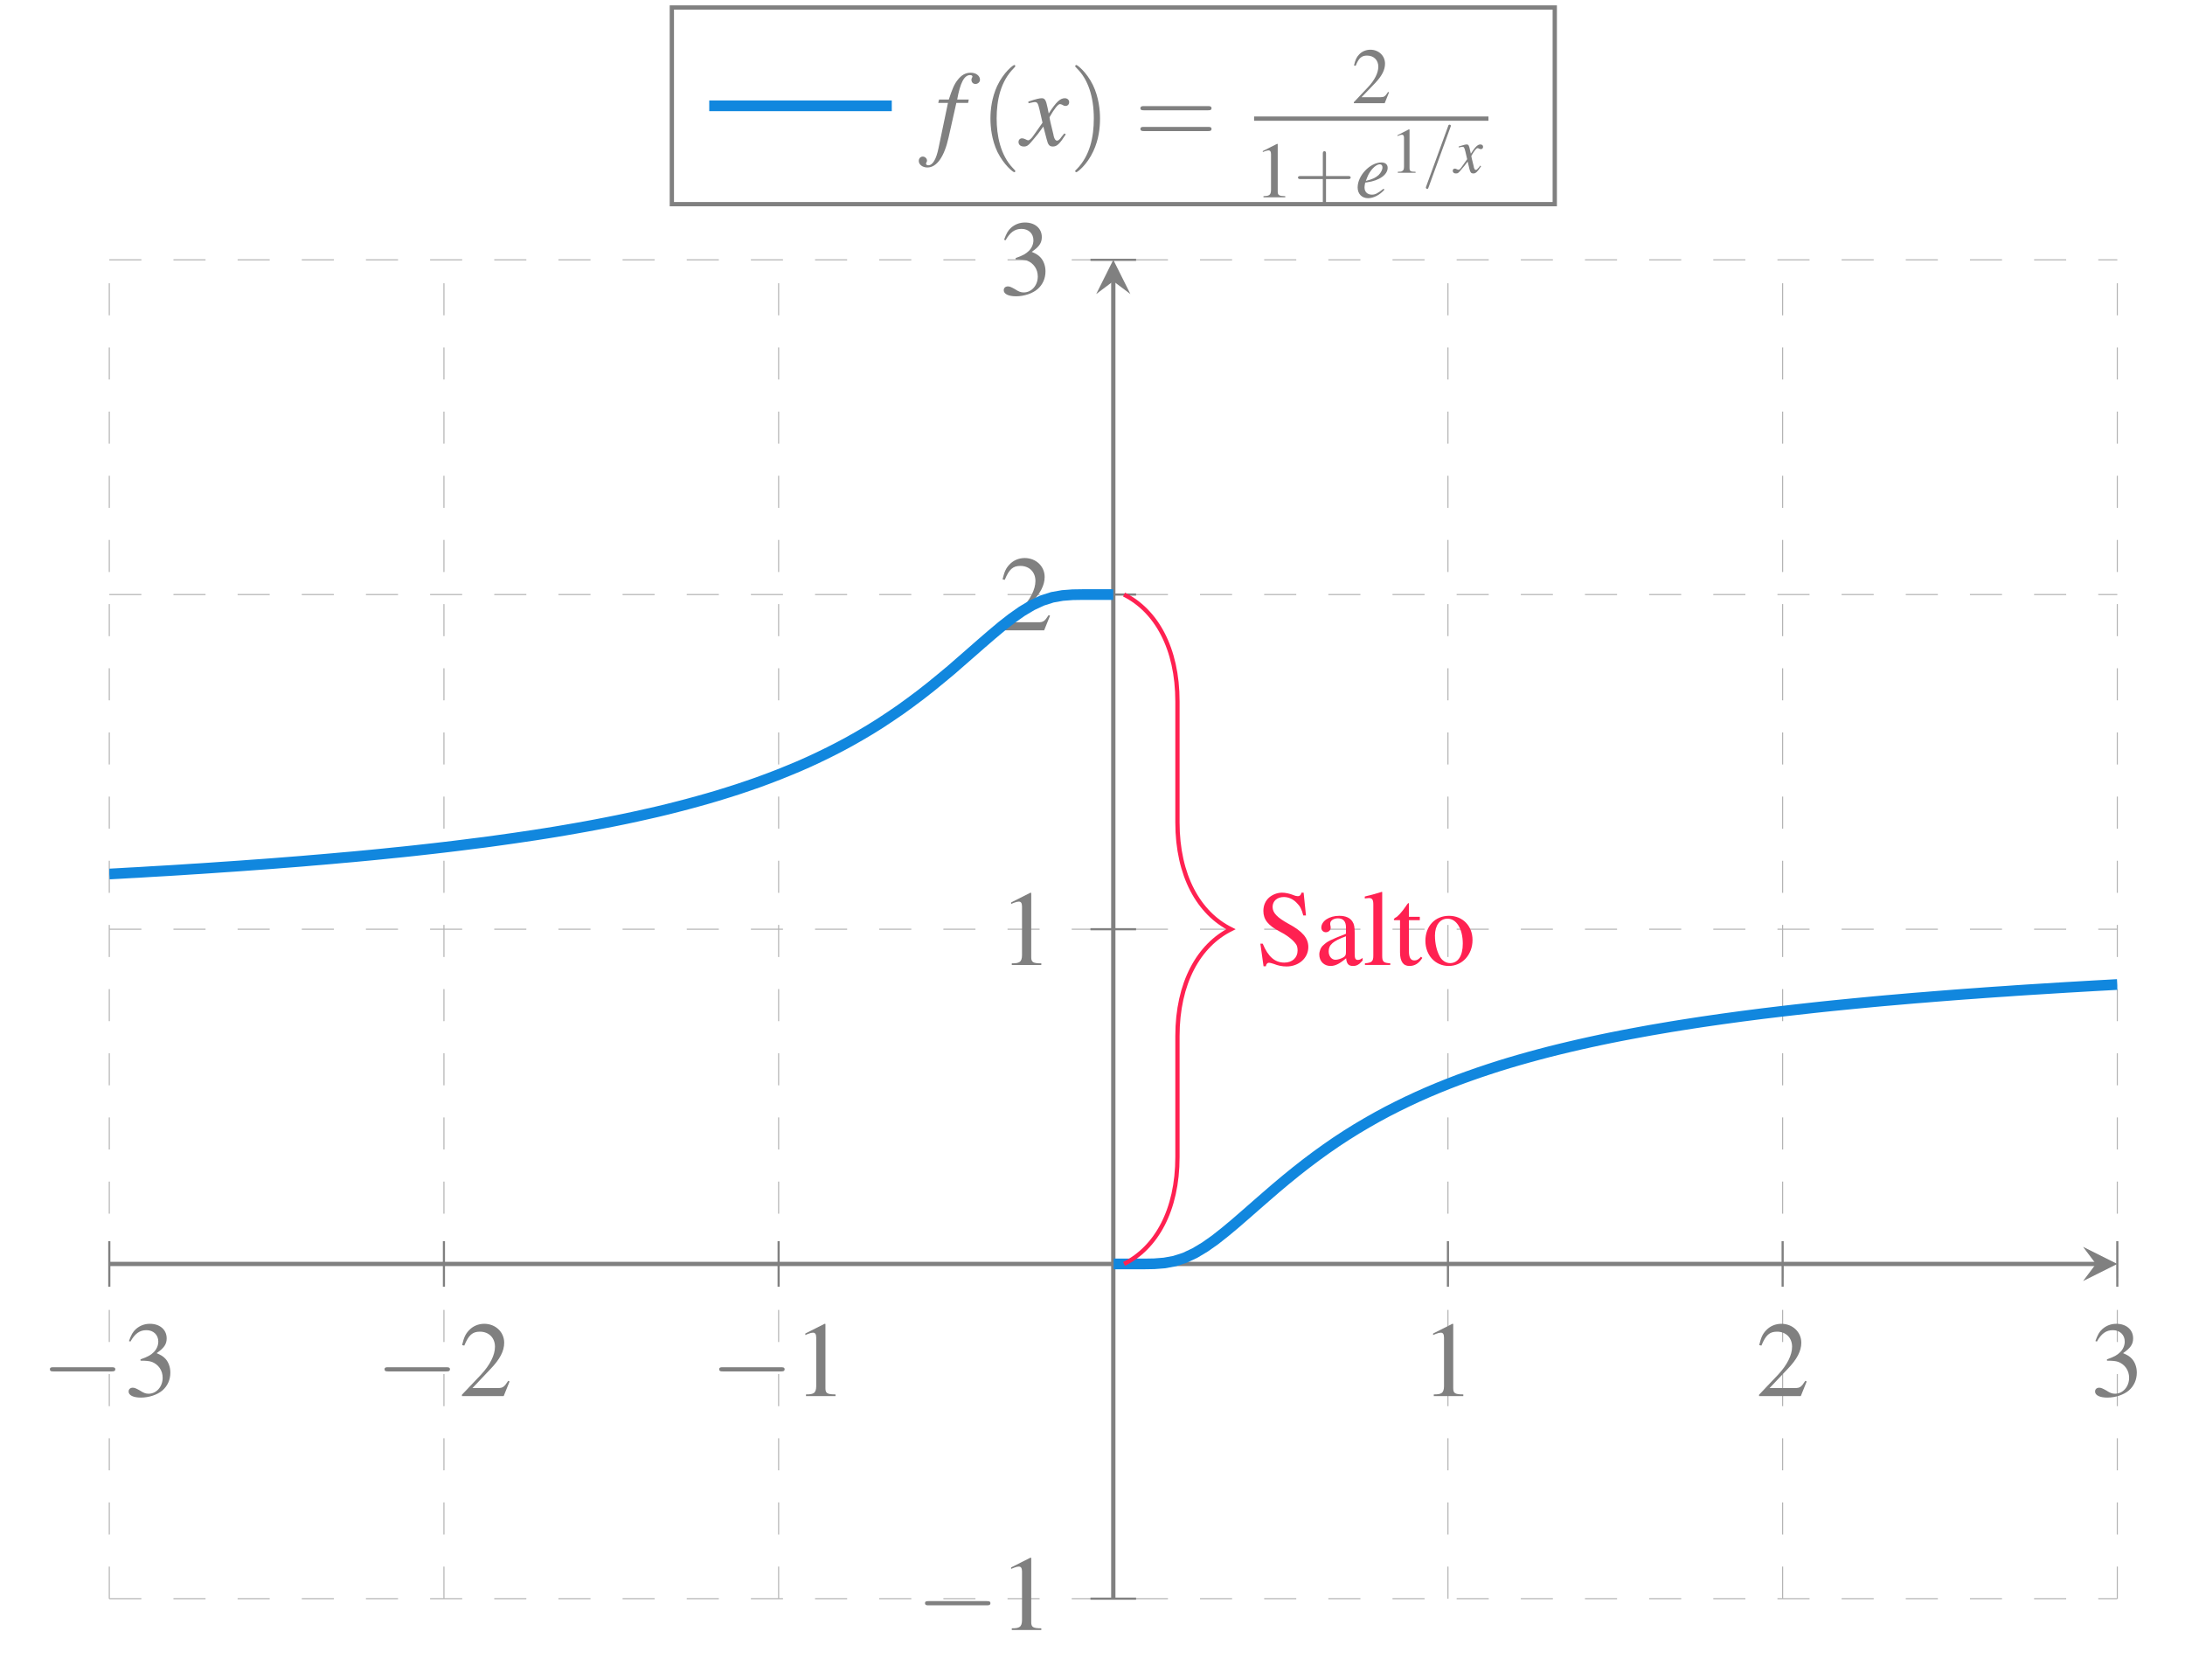 <?xml version="1.0" encoding="UTF-8"?>
<svg xmlns="http://www.w3.org/2000/svg" xmlns:xlink="http://www.w3.org/1999/xlink" width="203.584" height="156.502" viewBox="0 0 203.584 156.502">
<defs>
<g>
<g id="glyph-0-0">
<path d="M 6.562 -2.297 C 6.734 -2.297 6.922 -2.297 6.922 -2.5 C 6.922 -2.688 6.734 -2.688 6.562 -2.688 L 1.172 -2.688 C 1 -2.688 0.828 -2.688 0.828 -2.5 C 0.828 -2.297 1 -2.297 1.172 -2.297 Z M 6.562 -2.297 "/>
</g>
<g id="glyph-1-0">
<path d="M 1.531 -3.297 C 2.109 -3.297 2.344 -3.266 2.578 -3.188 C 3.203 -2.953 3.594 -2.391 3.594 -1.703 C 3.594 -0.875 3.016 -0.219 2.281 -0.219 C 2.016 -0.219 1.812 -0.297 1.453 -0.531 C 1.141 -0.703 0.984 -0.781 0.812 -0.781 C 0.578 -0.781 0.422 -0.641 0.422 -0.422 C 0.422 -0.078 0.859 0.141 1.562 0.141 C 2.328 0.141 3.109 -0.125 3.578 -0.531 C 4.047 -0.938 4.312 -1.516 4.312 -2.188 C 4.312 -2.688 4.141 -3.156 3.859 -3.469 C 3.656 -3.688 3.469 -3.812 3.031 -4 C 3.719 -4.469 3.969 -4.828 3.969 -5.375 C 3.969 -6.188 3.328 -6.734 2.406 -6.734 C 1.906 -6.734 1.469 -6.562 1.109 -6.25 C 0.812 -5.984 0.672 -5.719 0.453 -5.125 L 0.594 -5.078 C 1 -5.812 1.453 -6.141 2.078 -6.141 C 2.734 -6.141 3.188 -5.703 3.188 -5.078 C 3.188 -4.719 3.031 -4.359 2.781 -4.109 C 2.484 -3.812 2.203 -3.656 1.531 -3.422 Z M 1.531 -3.297 "/>
</g>
<g id="glyph-1-1">
<path d="M 4.734 -1.359 L 4.609 -1.422 C 4.234 -0.844 4.109 -0.75 3.656 -0.75 L 1.281 -0.75 L 2.953 -2.516 C 3.844 -3.438 4.234 -4.203 4.234 -4.969 C 4.234 -5.969 3.422 -6.734 2.375 -6.734 C 1.828 -6.734 1.312 -6.516 0.953 -6.125 C 0.625 -5.781 0.484 -5.469 0.312 -4.75 L 0.516 -4.703 C 0.922 -5.688 1.281 -6 1.969 -6 C 2.797 -6 3.375 -5.438 3.375 -4.594 C 3.375 -3.812 2.906 -2.891 2.078 -2 L 0.297 -0.125 L 0.297 0 L 4.188 0 Z M 4.734 -1.359 "/>
</g>
<g id="glyph-1-2">
<path d="M 2.906 -6.734 L 1.109 -5.828 L 1.109 -5.688 C 1.219 -5.734 1.328 -5.781 1.375 -5.797 C 1.562 -5.875 1.719 -5.906 1.828 -5.906 C 2.031 -5.906 2.125 -5.766 2.125 -5.438 L 2.125 -0.922 C 2.125 -0.594 2.047 -0.375 1.891 -0.281 C 1.734 -0.188 1.594 -0.156 1.172 -0.156 L 1.172 0 L 3.922 0 L 3.922 -0.156 C 3.141 -0.156 2.984 -0.266 2.984 -0.734 L 2.984 -6.719 Z M 2.906 -6.734 "/>
</g>
<g id="glyph-1-3">
<path d="M 4.453 -6.734 L 4.25 -6.734 C 4.203 -6.516 4.094 -6.406 3.922 -6.406 C 3.828 -6.406 3.656 -6.438 3.484 -6.516 C 3.125 -6.656 2.75 -6.734 2.438 -6.734 C 2 -6.734 1.562 -6.562 1.234 -6.281 C 0.891 -5.969 0.703 -5.547 0.703 -5.031 C 0.703 -4.234 1.141 -3.672 2.266 -3.094 C 2.984 -2.719 3.5 -2.297 3.75 -1.922 C 3.844 -1.797 3.891 -1.578 3.891 -1.344 C 3.891 -0.672 3.391 -0.219 2.656 -0.219 C 1.781 -0.219 1.141 -0.766 0.641 -1.984 L 0.422 -1.984 L 0.719 0.125 L 0.938 0.125 C 0.953 -0.062 1.062 -0.203 1.219 -0.203 C 1.328 -0.203 1.5 -0.156 1.688 -0.094 C 2.062 0.062 2.469 0.141 2.859 0.141 C 4 0.141 4.891 -0.641 4.891 -1.672 C 4.891 -2.5 4.344 -3.141 3.031 -3.844 C 1.984 -4.422 1.562 -4.859 1.562 -5.406 C 1.562 -5.953 1.984 -6.328 2.609 -6.328 C 3.047 -6.328 3.469 -6.141 3.812 -5.781 C 4.125 -5.469 4.266 -5.203 4.422 -4.609 L 4.672 -4.609 Z M 4.453 -6.734 "/>
</g>
<g id="glyph-1-4">
<path d="M 4.406 -0.656 C 4.234 -0.516 4.109 -0.469 3.969 -0.469 C 3.734 -0.469 3.672 -0.609 3.672 -1.047 L 3.672 -2.984 C 3.672 -3.516 3.625 -3.797 3.469 -4.031 C 3.25 -4.391 2.828 -4.578 2.234 -4.578 C 1.297 -4.578 0.562 -4.094 0.562 -3.469 C 0.562 -3.234 0.75 -3.047 0.984 -3.047 C 1.219 -3.047 1.438 -3.234 1.438 -3.453 C 1.438 -3.5 1.422 -3.547 1.422 -3.625 C 1.391 -3.703 1.391 -3.781 1.391 -3.859 C 1.391 -4.125 1.703 -4.344 2.109 -4.344 C 2.594 -4.344 2.859 -4.062 2.859 -3.516 L 2.859 -2.906 C 1.328 -2.297 1.156 -2.219 0.734 -1.828 C 0.516 -1.641 0.375 -1.297 0.375 -0.969 C 0.375 -0.344 0.812 0.094 1.422 0.094 C 1.859 0.094 2.266 -0.109 2.875 -0.625 C 2.922 -0.109 3.094 0.094 3.516 0.094 C 3.844 0.094 4.062 -0.016 4.406 -0.406 Z M 2.859 -1.219 C 2.859 -0.922 2.812 -0.828 2.609 -0.703 C 2.359 -0.562 2.078 -0.484 1.875 -0.484 C 1.531 -0.484 1.25 -0.812 1.25 -1.25 L 1.25 -1.281 C 1.25 -1.875 1.656 -2.234 2.859 -2.672 Z M 2.859 -1.219 "/>
</g>
<g id="glyph-1-5">
<path d="M 0.188 -6.203 L 0.25 -6.203 C 0.359 -6.219 0.484 -6.234 0.562 -6.234 C 0.875 -6.234 0.984 -6.094 0.984 -5.625 L 0.984 -0.875 C 0.984 -0.328 0.844 -0.203 0.203 -0.156 L 0.203 0 L 2.562 0 L 2.562 -0.156 C 1.938 -0.188 1.812 -0.297 1.812 -0.844 L 1.812 -6.781 L 1.781 -6.812 C 1.25 -6.641 0.875 -6.547 0.188 -6.375 Z M 0.188 -6.203 "/>
</g>
<g id="glyph-1-6">
<path d="M 2.547 -4.484 L 1.531 -4.484 L 1.531 -5.641 C 1.531 -5.734 1.531 -5.766 1.469 -5.766 C 1.391 -5.688 1.328 -5.594 1.266 -5.5 C 0.891 -4.938 0.453 -4.469 0.297 -4.422 C 0.188 -4.359 0.125 -4.281 0.125 -4.234 C 0.125 -4.203 0.141 -4.188 0.172 -4.172 L 0.703 -4.172 L 0.703 -1.172 C 0.703 -0.328 1 0.094 1.578 0.094 C 2.078 0.094 2.453 -0.141 2.781 -0.656 L 2.656 -0.766 C 2.438 -0.516 2.266 -0.422 2.047 -0.422 C 1.688 -0.422 1.531 -0.688 1.531 -1.312 L 1.531 -4.172 L 2.547 -4.172 Z M 2.547 -4.484 "/>
</g>
<g id="glyph-1-7">
<path d="M 2.5 -4.578 C 1.203 -4.578 0.297 -3.625 0.297 -2.25 C 0.297 -0.906 1.219 0.094 2.469 0.094 C 3.734 0.094 4.688 -0.953 4.688 -2.328 C 4.688 -3.641 3.766 -4.578 2.5 -4.578 Z M 2.359 -4.312 C 3.203 -4.312 3.781 -3.344 3.781 -1.984 C 3.781 -0.859 3.344 -0.172 2.594 -0.172 C 2.203 -0.172 1.828 -0.422 1.625 -0.812 C 1.344 -1.328 1.188 -2.031 1.188 -2.734 C 1.188 -3.688 1.656 -4.312 2.359 -4.312 Z M 2.359 -4.312 "/>
</g>
<g id="glyph-2-0">
<path d="M 0.344 -3.953 L 1.25 -3.953 L 0.375 0.234 C 0.156 1.312 -0.172 1.859 -0.594 1.859 C -0.719 1.859 -0.797 1.781 -0.797 1.688 C -0.797 1.672 -0.781 1.641 -0.75 1.578 C -0.719 1.531 -0.703 1.484 -0.703 1.422 C -0.703 1.219 -0.891 1.047 -1.094 1.047 C -1.312 1.047 -1.469 1.219 -1.469 1.453 C -1.469 1.797 -1.109 2.062 -0.672 2.062 C 0.203 2.062 0.906 1.078 1.312 -0.75 L 2.031 -3.953 L 3.125 -3.953 L 3.188 -4.266 L 2.109 -4.266 C 2.391 -5.828 2.766 -6.547 3.312 -6.547 C 3.453 -6.547 3.531 -6.484 3.531 -6.422 C 3.531 -6.391 3.531 -6.375 3.5 -6.312 C 3.453 -6.234 3.438 -6.188 3.438 -6.109 C 3.438 -5.875 3.594 -5.719 3.812 -5.719 C 4.031 -5.719 4.234 -5.891 4.234 -6.109 C 4.234 -6.484 3.859 -6.766 3.375 -6.766 C 2.875 -6.766 2.5 -6.547 2.141 -6.078 C 1.828 -5.688 1.641 -5.219 1.328 -4.266 L 0.422 -4.266 Z M 0.344 -3.953 "/>
</g>
<g id="glyph-2-1">
<path d="M 4 -1.109 C 3.922 -1.016 3.875 -0.953 3.781 -0.844 C 3.562 -0.531 3.438 -0.438 3.328 -0.438 C 3.188 -0.438 3.094 -0.562 3.016 -0.844 C 3 -0.922 2.984 -0.984 2.984 -1.016 C 2.734 -2.031 2.625 -2.484 2.625 -2.625 C 3.062 -3.406 3.422 -3.844 3.594 -3.844 C 3.656 -3.844 3.734 -3.812 3.844 -3.766 C 3.953 -3.688 4.031 -3.672 4.109 -3.672 C 4.312 -3.672 4.453 -3.812 4.453 -4.031 C 4.453 -4.234 4.281 -4.391 4.047 -4.391 C 3.609 -4.391 3.234 -4.031 2.547 -2.969 L 2.438 -3.516 C 2.297 -4.203 2.188 -4.391 1.906 -4.391 C 1.688 -4.391 1.359 -4.312 0.75 -4.109 L 0.641 -4.062 L 0.672 -3.922 C 1.062 -4 1.141 -4.031 1.234 -4.031 C 1.484 -4.031 1.547 -3.938 1.688 -3.344 L 1.969 -2.109 L 1.156 -0.953 C 0.953 -0.641 0.75 -0.469 0.641 -0.469 C 0.594 -0.469 0.484 -0.5 0.391 -0.562 C 0.266 -0.625 0.156 -0.656 0.062 -0.656 C -0.125 -0.656 -0.266 -0.516 -0.266 -0.312 C -0.266 -0.047 -0.062 0.109 0.234 0.109 C 0.531 0.109 0.656 0.016 1.156 -0.594 C 1.422 -0.906 1.641 -1.172 2.047 -1.75 L 2.359 -0.562 C 2.484 -0.047 2.609 0.109 2.938 0.109 C 3.312 0.109 3.562 -0.125 4.141 -1.031 Z M 4 -1.109 "/>
</g>
<g id="glyph-3-0">
<path d="M 3.297 2.391 C 3.297 2.359 3.297 2.344 3.125 2.172 C 1.891 0.922 1.562 -0.969 1.562 -2.5 C 1.562 -4.234 1.938 -5.969 3.172 -7.203 C 3.297 -7.328 3.297 -7.344 3.297 -7.375 C 3.297 -7.453 3.266 -7.484 3.203 -7.484 C 3.094 -7.484 2.203 -6.797 1.609 -5.531 C 1.109 -4.438 0.984 -3.328 0.984 -2.5 C 0.984 -1.719 1.094 -0.516 1.641 0.625 C 2.25 1.844 3.094 2.5 3.203 2.5 C 3.266 2.5 3.297 2.469 3.297 2.391 Z M 3.297 2.391 "/>
</g>
<g id="glyph-3-1">
<path d="M 2.875 -2.5 C 2.875 -3.266 2.766 -4.469 2.219 -5.609 C 1.625 -6.828 0.766 -7.484 0.672 -7.484 C 0.609 -7.484 0.562 -7.438 0.562 -7.375 C 0.562 -7.344 0.562 -7.328 0.75 -7.141 C 1.734 -6.156 2.297 -4.578 2.297 -2.5 C 2.297 -0.781 1.938 0.969 0.703 2.219 C 0.562 2.344 0.562 2.359 0.562 2.391 C 0.562 2.453 0.609 2.5 0.672 2.5 C 0.766 2.5 1.672 1.812 2.25 0.547 C 2.766 -0.547 2.875 -1.656 2.875 -2.5 Z M 2.875 -2.5 "/>
</g>
<g id="glyph-3-2">
<path d="M 6.844 -3.266 C 7 -3.266 7.188 -3.266 7.188 -3.453 C 7.188 -3.656 7 -3.656 6.859 -3.656 L 0.891 -3.656 C 0.75 -3.656 0.562 -3.656 0.562 -3.453 C 0.562 -3.266 0.75 -3.266 0.891 -3.266 Z M 6.859 -1.328 C 7 -1.328 7.188 -1.328 7.188 -1.531 C 7.188 -1.719 7 -1.719 6.844 -1.719 L 0.891 -1.719 C 0.75 -1.719 0.562 -1.719 0.562 -1.531 C 0.562 -1.328 0.75 -1.328 0.891 -1.328 Z M 6.859 -1.328 "/>
</g>
<g id="glyph-4-0">
<path d="M 3.5 -1.016 L 3.406 -1.047 C 3.141 -0.625 3.031 -0.562 2.703 -0.562 L 0.938 -0.562 L 2.188 -1.859 C 2.844 -2.547 3.125 -3.109 3.125 -3.688 C 3.125 -4.422 2.531 -4.984 1.766 -4.984 C 1.359 -4.984 0.969 -4.828 0.703 -4.531 C 0.469 -4.281 0.359 -4.047 0.234 -3.516 L 0.391 -3.484 C 0.672 -4.203 0.938 -4.438 1.453 -4.438 C 2.078 -4.438 2.5 -4.016 2.5 -3.406 C 2.5 -2.828 2.156 -2.141 1.531 -1.484 L 0.219 -0.094 L 0.219 0 L 3.094 0 Z M 3.5 -1.016 "/>
</g>
<g id="glyph-4-1">
<path d="M 2.141 -4.984 L 0.812 -4.312 L 0.812 -4.219 C 0.906 -4.25 0.984 -4.281 1.016 -4.297 C 1.156 -4.344 1.281 -4.375 1.344 -4.375 C 1.5 -4.375 1.578 -4.266 1.578 -4.031 L 1.578 -0.688 C 1.578 -0.438 1.516 -0.266 1.391 -0.203 C 1.281 -0.141 1.188 -0.125 0.875 -0.109 L 0.875 0 L 2.906 0 L 2.906 -0.109 C 2.328 -0.125 2.203 -0.188 2.203 -0.547 L 2.203 -4.969 Z M 2.141 -4.984 "/>
</g>
<g id="glyph-5-0">
<path d="M 3.016 -1.703 L 5.078 -1.703 C 5.172 -1.703 5.312 -1.703 5.312 -1.844 C 5.312 -1.984 5.172 -1.984 5.078 -1.984 L 3.016 -1.984 L 3.016 -4.062 C 3.016 -4.156 3.016 -4.297 2.875 -4.297 C 2.719 -4.297 2.719 -4.156 2.719 -4.062 L 2.719 -1.984 L 0.656 -1.984 C 0.547 -1.984 0.406 -1.984 0.406 -1.844 C 0.406 -1.703 0.547 -1.703 0.656 -1.703 L 2.719 -1.703 L 2.719 0.375 C 2.719 0.469 2.719 0.609 2.875 0.609 C 3.016 0.609 3.016 0.469 3.016 0.375 Z M 3.016 -1.703 "/>
</g>
<g id="glyph-6-0">
<path d="M 2.641 -0.797 C 2.109 -0.375 1.875 -0.25 1.562 -0.25 C 1.141 -0.25 0.875 -0.516 0.875 -0.922 C 0.875 -1.031 0.891 -1.141 0.938 -1.375 L 1.156 -1.406 C 2.25 -1.562 3.031 -2.109 3.031 -2.75 C 3.031 -3.062 2.812 -3.25 2.453 -3.25 C 1.391 -3.25 0.234 -2.031 0.234 -0.922 C 0.234 -0.328 0.625 0.078 1.203 0.078 C 1.719 0.078 2.297 -0.219 2.734 -0.719 Z M 1.125 -1.859 C 1.375 -2.516 1.922 -3.078 2.297 -3.078 C 2.453 -3.078 2.547 -2.969 2.547 -2.797 C 2.547 -2.562 2.406 -2.297 2.188 -2.078 C 1.906 -1.828 1.625 -1.688 1 -1.531 Z M 1.125 -1.859 "/>
</g>
<g id="glyph-7-0">
<path d="M 1.734 -4.047 L 0.672 -3.5 L 0.672 -3.422 C 0.734 -3.453 0.797 -3.469 0.828 -3.484 C 0.938 -3.531 1.031 -3.547 1.094 -3.547 C 1.219 -3.547 1.281 -3.453 1.281 -3.266 L 1.281 -0.562 C 1.281 -0.359 1.234 -0.219 1.125 -0.172 C 1.047 -0.109 0.953 -0.094 0.703 -0.094 L 0.703 0 L 2.359 0 L 2.359 -0.094 C 1.891 -0.094 1.797 -0.156 1.797 -0.438 L 1.797 -4.031 Z M 1.734 -4.047 "/>
</g>
<g id="glyph-8-0">
<path d="M 2.625 -4.266 C 2.656 -4.344 2.656 -4.359 2.656 -4.375 C 2.656 -4.438 2.609 -4.484 2.531 -4.484 C 2.5 -4.484 2.453 -4.469 2.438 -4.438 L 0.359 1.266 C 0.328 1.344 0.328 1.375 0.328 1.375 C 0.328 1.438 0.391 1.5 0.453 1.5 C 0.531 1.5 0.547 1.453 0.578 1.359 Z M 2.625 -4.266 "/>
</g>
<g id="glyph-9-0">
<path d="M 2.406 -0.672 C 2.359 -0.609 2.328 -0.578 2.281 -0.5 C 2.141 -0.328 2.062 -0.266 2 -0.266 C 1.906 -0.266 1.859 -0.344 1.812 -0.516 C 1.797 -0.562 1.797 -0.594 1.797 -0.609 C 1.641 -1.219 1.578 -1.484 1.578 -1.578 C 1.844 -2.047 2.047 -2.297 2.156 -2.297 C 2.203 -2.297 2.25 -2.281 2.297 -2.25 C 2.375 -2.219 2.422 -2.203 2.469 -2.203 C 2.594 -2.203 2.672 -2.297 2.672 -2.422 C 2.672 -2.547 2.578 -2.641 2.422 -2.641 C 2.172 -2.641 1.938 -2.422 1.531 -1.781 L 1.453 -2.109 C 1.375 -2.516 1.312 -2.641 1.156 -2.641 C 1.016 -2.641 0.812 -2.578 0.453 -2.469 L 0.391 -2.438 L 0.406 -2.359 C 0.641 -2.406 0.688 -2.422 0.734 -2.422 C 0.891 -2.422 0.922 -2.359 1.016 -2 L 1.188 -1.266 L 0.688 -0.562 C 0.578 -0.391 0.453 -0.281 0.391 -0.281 C 0.359 -0.281 0.297 -0.297 0.234 -0.328 C 0.156 -0.375 0.094 -0.391 0.047 -0.391 C -0.078 -0.391 -0.156 -0.312 -0.156 -0.188 C -0.156 -0.031 -0.047 0.062 0.141 0.062 C 0.328 0.062 0.391 0.016 0.688 -0.359 C 0.859 -0.547 0.984 -0.703 1.234 -1.047 L 1.406 -0.328 C 1.484 -0.031 1.562 0.062 1.766 0.062 C 1.984 0.062 2.141 -0.078 2.484 -0.609 Z M 2.406 -0.672 "/>
</g>
</g>
<clipPath id="clip-0">
<path clip-rule="nonzero" d="M 10.184 41 L 118 41 L 118 96 L 10.184 96 Z M 10.184 41 "/>
</clipPath>
<clipPath id="clip-1">
<path clip-rule="nonzero" d="M 89 77 L 197.277 77 L 197.277 132 L 89 132 Z M 89 77 "/>
</clipPath>
</defs>
<path fill="none" stroke-width="0.1" stroke-linecap="butt" stroke-linejoin="miter" stroke="rgb(70%, 70%, 70%)" stroke-opacity="1" stroke-dasharray="2.989 2.989" stroke-miterlimit="10" d="M 0.002 -0.002 L 0.002 124.729 M 31.181 -0.002 L 31.181 124.729 M 62.365 -0.002 L 62.365 124.729 M 124.728 -0.002 L 124.728 124.729 M 155.912 -0.002 L 155.912 124.729 M 187.095 -0.002 L 187.095 124.729 " transform="matrix(1, 0, 0, -1, 10.182, 148.936)"/>
<path fill="none" stroke-width="0.1" stroke-linecap="butt" stroke-linejoin="miter" stroke="rgb(70%, 70%, 70%)" stroke-opacity="1" stroke-dasharray="2.989 2.989" stroke-miterlimit="10" d="M 0.002 -0.002 L 187.095 -0.002 M 0.002 62.366 L 187.095 62.366 M 0.002 93.545 L 187.095 93.545 M 0.002 124.729 L 187.095 124.729 " transform="matrix(1, 0, 0, -1, 10.182, 148.936)"/>
<path fill="none" stroke-width="0.199" stroke-linecap="butt" stroke-linejoin="miter" stroke="rgb(50%, 50%, 50%)" stroke-opacity="1" stroke-miterlimit="10" d="M 0.002 29.057 L 0.002 33.307 M 31.181 29.057 L 31.181 33.307 M 62.365 29.057 L 62.365 33.307 M 124.728 29.057 L 124.728 33.307 M 155.912 29.057 L 155.912 33.307 M 187.095 29.057 L 187.095 33.307 " transform="matrix(1, 0, 0, -1, 10.182, 148.936)"/>
<path fill="none" stroke-width="0.199" stroke-linecap="butt" stroke-linejoin="miter" stroke="rgb(50%, 50%, 50%)" stroke-opacity="1" stroke-miterlimit="10" d="M 91.42 -0.002 L 95.673 -0.002 M 91.42 62.366 L 95.673 62.366 M 91.42 93.545 L 95.673 93.545 M 91.42 124.729 L 95.673 124.729 " transform="matrix(1, 0, 0, -1, 10.182, 148.936)"/>
<path fill="none" stroke-width="0.399" stroke-linecap="butt" stroke-linejoin="miter" stroke="rgb(50%, 50%, 50%)" stroke-opacity="1" stroke-miterlimit="10" d="M 0.002 31.182 L 185.103 31.182 " transform="matrix(1, 0, 0, -1, 10.182, 148.936)"/>
<path fill-rule="nonzero" fill="rgb(50%, 50%, 50%)" fill-opacity="1" d="M 197.277 117.754 L 194.086 116.16 L 195.285 117.754 L 194.086 119.348 "/>
<path fill="none" stroke-width="0.399" stroke-linecap="butt" stroke-linejoin="miter" stroke="rgb(50%, 50%, 50%)" stroke-opacity="1" stroke-miterlimit="10" d="M 93.548 -0.002 L 93.548 122.737 " transform="matrix(1, 0, 0, -1, 10.182, 148.936)"/>
<path fill-rule="nonzero" fill="rgb(50%, 50%, 50%)" fill-opacity="1" d="M 103.73 24.207 L 102.137 27.395 L 103.73 26.199 L 105.324 27.395 "/>
<g fill="rgb(50%, 50%, 50%)" fill-opacity="1">
<use xlink:href="#glyph-0-0" x="3.821" y="130.064"/>
</g>
<g fill="rgb(50%, 50%, 50%)" fill-opacity="1">
<use xlink:href="#glyph-1-0" x="11.561" y="130.064"/>
</g>
<g fill="rgb(50%, 50%, 50%)" fill-opacity="1">
<use xlink:href="#glyph-0-0" x="35.002" y="130.064"/>
</g>
<g fill="rgb(50%, 50%, 50%)" fill-opacity="1">
<use xlink:href="#glyph-1-1" x="42.743" y="130.064"/>
</g>
<g fill="rgb(50%, 50%, 50%)" fill-opacity="1">
<use xlink:href="#glyph-0-0" x="66.184" y="130.064"/>
</g>
<g fill="rgb(50%, 50%, 50%)" fill-opacity="1">
<use xlink:href="#glyph-1-2" x="73.925" y="130.064"/>
</g>
<g fill="rgb(50%, 50%, 50%)" fill-opacity="1">
<use xlink:href="#glyph-1-2" x="132.419" y="130.064"/>
</g>
<g fill="rgb(50%, 50%, 50%)" fill-opacity="1">
<use xlink:href="#glyph-1-1" x="163.6" y="130.064"/>
</g>
<g fill="rgb(50%, 50%, 50%)" fill-opacity="1">
<use xlink:href="#glyph-1-0" x="194.782" y="130.064"/>
</g>
<g fill="rgb(50%, 50%, 50%)" fill-opacity="1">
<use xlink:href="#glyph-0-0" x="85.359" y="151.855"/>
</g>
<g fill="rgb(50%, 50%, 50%)" fill-opacity="1">
<use xlink:href="#glyph-1-2" x="93.1" y="151.855"/>
</g>
<g fill="rgb(50%, 50%, 50%)" fill-opacity="1">
<use xlink:href="#glyph-1-2" x="93.1" y="89.904"/>
</g>
<g fill="rgb(50%, 50%, 50%)" fill-opacity="1">
<use xlink:href="#glyph-1-1" x="93.1" y="58.722"/>
</g>
<g fill="rgb(50%, 50%, 50%)" fill-opacity="1">
<use xlink:href="#glyph-1-0" x="93.1" y="27.463"/>
</g>
<g clip-path="url(#clip-0)">
<path fill="none" stroke-width="0.996" stroke-linecap="butt" stroke-linejoin="miter" stroke="rgb(6.699%, 52.899%, 87.099%)" stroke-opacity="1" stroke-miterlimit="10" d="M 0.002 67.51 L 0.943 67.561 L 1.888 67.616 L 2.834 67.666 L 3.779 67.725 L 5.67 67.834 L 6.615 67.893 L 7.56 67.956 L 8.505 68.014 L 9.447 68.077 L 10.392 68.143 L 11.338 68.206 L 12.283 68.272 L 13.228 68.342 L 14.173 68.409 L 15.119 68.479 L 17.955 68.702 L 18.896 68.784 L 19.841 68.862 L 20.787 68.944 L 21.732 69.03 L 22.677 69.112 L 24.568 69.291 L 25.513 69.385 L 26.459 69.483 L 27.4 69.577 L 28.345 69.678 L 30.236 69.889 L 31.181 69.999 L 32.127 70.112 L 33.072 70.229 L 34.017 70.35 L 34.963 70.467 L 35.904 70.596 L 37.795 70.862 L 39.685 71.143 L 40.63 71.291 L 41.576 71.444 L 42.521 71.604 L 43.466 71.768 L 44.408 71.936 L 45.353 72.112 L 46.298 72.295 L 47.244 72.483 L 48.189 72.678 L 49.134 72.881 L 50.08 73.092 L 51.025 73.307 L 51.97 73.534 L 52.912 73.772 L 53.857 74.018 L 54.802 74.276 L 55.748 74.541 L 56.693 74.819 L 57.638 75.112 L 58.584 75.413 L 59.529 75.733 L 60.474 76.061 L 61.416 76.409 L 62.361 76.772 L 63.306 77.155 L 64.252 77.549 L 65.197 77.967 L 66.142 78.409 L 67.088 78.87 L 68.033 79.354 L 68.978 79.862 L 69.92 80.397 L 70.865 80.956 L 71.81 81.545 L 72.755 82.17 L 73.701 82.815 L 74.646 83.499 L 75.591 84.206 L 76.537 84.948 L 77.482 85.721 L 78.427 86.506 L 79.369 87.327 L 80.314 88.151 L 81.259 88.979 L 82.205 89.795 L 83.15 90.588 L 84.095 91.327 L 85.041 91.991 L 85.986 92.553 L 86.931 92.991 L 87.873 93.291 L 88.818 93.459 L 89.763 93.53 L 90.709 93.545 L 93.545 93.545 " transform="matrix(1, 0, 0, -1, 10.182, 148.936)"/>
</g>
<g clip-path="url(#clip-1)">
<path fill="none" stroke-width="0.996" stroke-linecap="butt" stroke-linejoin="miter" stroke="rgb(6.699%, 52.899%, 87.099%)" stroke-opacity="1" stroke-miterlimit="10" d="M 93.58 31.182 L 96.412 31.182 L 97.357 31.198 L 98.302 31.272 L 99.244 31.444 L 100.189 31.748 L 101.134 32.19 L 102.08 32.756 L 103.025 33.42 L 103.966 34.163 L 104.912 34.952 L 105.857 35.772 L 106.802 36.6 L 107.748 37.424 L 108.693 38.241 L 109.634 39.03 L 110.58 39.799 L 111.525 40.538 L 112.47 41.248 L 113.416 41.928 L 114.357 42.577 L 115.302 43.194 L 116.248 43.784 L 117.193 44.342 L 118.138 44.877 L 119.08 45.385 L 120.025 45.866 L 120.97 46.327 L 121.916 46.768 L 122.861 47.186 L 123.806 47.584 L 124.748 47.963 L 125.693 48.327 L 126.638 48.67 L 127.584 49.002 L 128.529 49.319 L 129.47 49.623 L 130.416 49.913 L 131.361 50.19 L 132.306 50.456 L 133.252 50.713 L 134.193 50.959 L 135.138 51.194 L 136.084 51.42 L 137.029 51.639 L 137.974 51.85 L 138.916 52.053 L 139.861 52.248 L 140.806 52.436 L 141.752 52.616 L 142.697 52.791 L 143.642 52.963 L 144.584 53.123 L 145.529 53.284 L 146.474 53.436 L 147.42 53.584 L 148.365 53.729 L 149.306 53.866 L 150.252 54.002 L 152.142 54.26 L 153.088 54.381 L 154.029 54.502 L 155.92 54.729 L 156.865 54.838 L 158.756 55.049 L 159.697 55.151 L 160.642 55.248 L 162.533 55.436 L 163.478 55.526 L 164.42 55.616 L 165.365 55.702 L 168.201 55.948 L 169.142 56.022 L 170.088 56.1 L 171.978 56.248 L 172.923 56.319 L 173.865 56.385 L 174.81 56.456 L 175.756 56.522 L 176.701 56.584 L 177.646 56.651 L 178.591 56.713 L 179.533 56.772 L 182.369 56.948 L 183.314 57.002 L 184.256 57.057 L 185.201 57.112 L 186.146 57.163 L 187.091 57.217 " transform="matrix(1, 0, 0, -1, 10.182, 148.936)"/>
</g>
<path fill="none" stroke-width="0.399" stroke-linecap="butt" stroke-linejoin="miter" stroke="rgb(100%, 12.999%, 31.999%)" stroke-opacity="1" stroke-miterlimit="10" d="M 94.545 93.545 C 97.533 92.053 99.525 88.565 99.525 83.584 L 99.525 72.327 C 99.525 67.346 101.517 63.858 104.505 62.366 C 101.517 60.87 99.525 57.381 99.525 52.401 L 99.525 41.147 C 99.525 36.163 97.533 32.678 94.545 31.182 " transform="matrix(1, 0, 0, -1, 10.182, 148.936)"/>
<g fill="rgb(100%, 12.999%, 31.999%)" fill-opacity="1">
<use xlink:href="#glyph-1-3" x="117.01" y="89.899"/>
<use xlink:href="#glyph-1-4" x="122.549" y="89.899"/>
<use xlink:href="#glyph-1-5" x="126.973" y="89.899"/>
<use xlink:href="#glyph-1-6" x="129.742" y="89.899"/>
<use xlink:href="#glyph-1-7" x="132.512" y="89.899"/>
</g>
<path fill="none" stroke-width="0.399" stroke-linecap="butt" stroke-linejoin="miter" stroke="rgb(50%, 50%, 50%)" stroke-opacity="1" stroke-miterlimit="10" d="M 52.416 129.916 L 134.681 129.916 L 134.681 148.237 L 52.416 148.237 Z M 52.416 129.916 " transform="matrix(1, 0, 0, -1, 10.182, 148.936)"/>
<path fill="none" stroke-width="0.996" stroke-linecap="butt" stroke-linejoin="miter" stroke="rgb(6.699%, 52.899%, 87.099%)" stroke-opacity="1" stroke-miterlimit="10" d="M 0 0.001 L 17.008 0.001 " transform="matrix(1, 0, 0, -1, 66.082, 9.86)"/>
<g fill="rgb(50%, 50%, 50%)" fill-opacity="1">
<use xlink:href="#glyph-2-0" x="87.075" y="13.541"/>
</g>
<g fill="rgb(50%, 50%, 50%)" fill-opacity="1">
<use xlink:href="#glyph-3-0" x="91.299" y="13.541"/>
</g>
<g fill="rgb(50%, 50%, 50%)" fill-opacity="1">
<use xlink:href="#glyph-2-1" x="95.165" y="13.541"/>
</g>
<g fill="rgb(50%, 50%, 50%)" fill-opacity="1">
<use xlink:href="#glyph-3-1" x="99.618" y="13.541"/>
</g>
<g fill="rgb(50%, 50%, 50%)" fill-opacity="1">
<use xlink:href="#glyph-3-2" x="105.694" y="13.541"/>
</g>
<g fill="rgb(50%, 50%, 50%)" fill-opacity="1">
<use xlink:href="#glyph-4-0" x="125.922" y="9.616"/>
</g>
<path fill="none" stroke-width="0.398" stroke-linecap="butt" stroke-linejoin="miter" stroke="rgb(50%, 50%, 50%)" stroke-opacity="1" stroke-miterlimit="10" d="M 0.001 -0.001 L 21.837 -0.001 " transform="matrix(1, 0, 0, -1, 116.847, 11.05)"/>
<g fill="rgb(50%, 50%, 50%)" fill-opacity="1">
<use xlink:href="#glyph-4-1" x="116.847" y="18.385"/>
</g>
<g fill="rgb(50%, 50%, 50%)" fill-opacity="1">
<use xlink:href="#glyph-5-0" x="120.533" y="18.385"/>
</g>
<g fill="rgb(50%, 50%, 50%)" fill-opacity="1">
<use xlink:href="#glyph-6-0" x="126.262" y="18.385"/>
</g>
<g fill="rgb(50%, 50%, 50%)" fill-opacity="1">
<use xlink:href="#glyph-7-0" x="129.535" y="16.098"/>
</g>
<g fill="rgb(50%, 50%, 50%)" fill-opacity="1">
<use xlink:href="#glyph-8-0" x="132.524" y="16.098"/>
</g>
<g fill="rgb(50%, 50%, 50%)" fill-opacity="1">
<use xlink:href="#glyph-9-0" x="135.513" y="16.098"/>
</g>
</svg>
